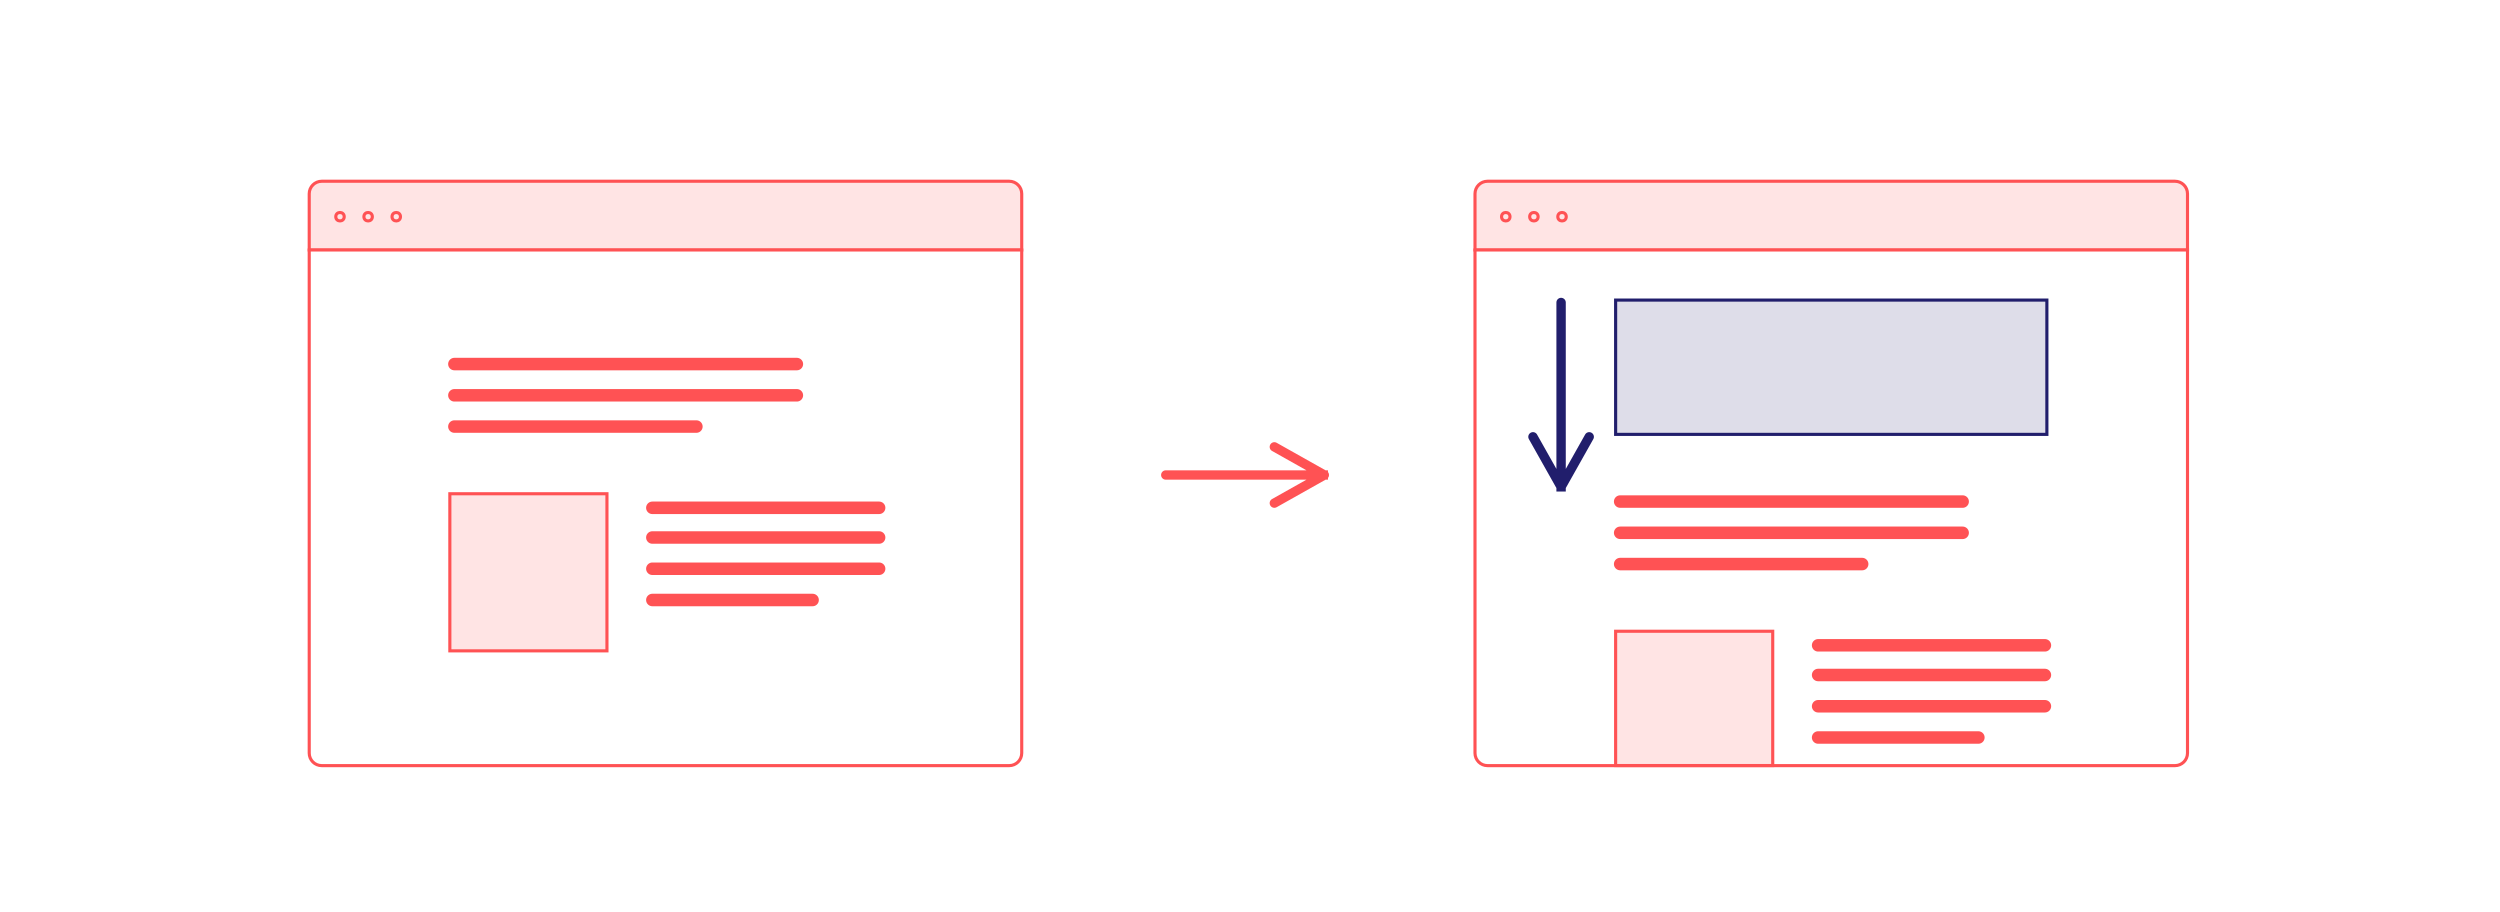 <?xml version="1.0" encoding="UTF-8"?> <svg xmlns="http://www.w3.org/2000/svg" xmlns:xlink="http://www.w3.org/1999/xlink" width="800px" height="292px" viewBox="0 0 800 292" version="1.1"><title>ContentImages/GooglePageSpeed/Google-CLS-Cumulative-Layout-Shift</title><g id="ContentImages/GooglePageSpeed/Google-CLS-Cumulative-Layout-Shift" stroke="none" stroke-width="1" fill="none" fill-rule="evenodd"><rect fill="#FFFFFF" x="0" y="0" width="800" height="292"></rect><g id="Group-6" transform="translate(98.951, 58)" stroke="#FF5254"><path d="M4,0 L224,0 C226.209,-4.05812251e-16 228,1.791 228,4 C228,4.557 228,5.114 228,5.671 C228,9.3 228,14.742 228,22 L0,22 L0,4 C-2.705415e-16,1.791 1.791,4.05812251e-16 4,0 Z" id="Rectangle" fill="#FFE4E4"></path><path d="M0,22 L228,22 L228,183 C228,185.209 226.209,187 224,187 L4,187 C1.791,187 2.705415e-16,185.209 0,183 L0,22 L0,22 Z" id="Rectangle-Copy" fill="#FFFFFF"></path><g id="Group-2" transform="translate(44.5, 57.5)"><g id="Group" transform="translate(1.5, 0)" stroke-linecap="round" stroke-width="4"><line x1="0.453" y1="1" x2="110.047" y2="1" id="Line-Copy"></line><line x1="0.453" y1="11" x2="110.047" y2="11" id="Line-Copy-2"></line><line x1="0.453" y1="21" x2="77.893" y2="21" id="Line-Copy-3"></line></g><g id="Group-Copy" transform="translate(65, 46.5)" stroke-linecap="round" stroke-width="4"><line x1="0.3" y1="0.5" x2="72.869" y2="0.5" id="Line"></line><line x1="0.3" y1="10" x2="72.869" y2="10" id="Line-Copy"></line><line x1="0.3" y1="20" x2="72.869" y2="20" id="Line-Copy-2"></line><line x1="0.3" y1="30" x2="51.578" y2="30" id="Line-Copy-3"></line></g><rect id="Rectangle" fill="#FFE4E4" x="0.5" y="42.5" width="50.272" height="50.272"></rect></g><circle id="Oval" cx="9.848" cy="11.348" r="1.348"></circle><circle id="Oval-Copy" cx="18.848" cy="11.348" r="1.348"></circle><circle id="Oval-Copy-2" cx="27.848" cy="11.348" r="1.348"></circle></g><g id="Group-5" transform="translate(471.049, 58)"><g id="Group-4" transform="translate(0.701, 0)"><g id="Group-3" transform="translate(0.25, 0)"><path d="M4,0 L224,0 C226.209,-4.05812251e-16 228,1.791 228,4 C228,4.557 228,5.114 228,5.671 C228,9.3 228,14.742 228,22 L0,22 L0,4 C-2.705415e-16,1.791 1.791,4.05812251e-16 4,0 Z" id="Rectangle-Copy-2" stroke="#FF5254" fill="#FFE4E4"></path><path d="M0,22 L228,22 L228,183 C228,185.209 226.209,187 224,187 L4,187 C1.791,187 2.705415e-16,185.209 0,183 L0,22 L0,22 Z" id="Rectangle-Copy-3" stroke="#FF5254" fill="#FFFFFF"></path><g id="Group-2-Copy" transform="translate(44.5, 37.5)"><g id="Group" transform="translate(1.5, 64)" stroke="#FF5254" stroke-linecap="round" stroke-width="4"><line x1="0.453" y1="1" x2="110.047" y2="1" id="Line-Copy"></line><line x1="0.453" y1="11" x2="110.047" y2="11" id="Line-Copy-2"></line><line x1="0.453" y1="21" x2="77.893" y2="21" id="Line-Copy-3"></line></g><g id="Group-Copy" transform="translate(65, 110.5)" stroke="#FF5254" stroke-linecap="round" stroke-width="4"><line x1="0.3" y1="0.5" x2="72.869" y2="0.5" id="Line"></line><line x1="0.3" y1="10" x2="72.869" y2="10" id="Line-Copy"></line><line x1="0.3" y1="20" x2="72.869" y2="20" id="Line-Copy-2"></line><line x1="0.3" y1="30" x2="51.578" y2="30" id="Line-Copy-3"></line></g><rect id="Rectangle" stroke="#FF5254" fill="#FFE4E4" x="0.5" y="106.5" width="50.272" height="42.975"></rect><rect id="Rectangle-Copy-4" stroke="#211E6C" fill-opacity="0.151" fill="#211E6C" x="0.5" y="0.525" width="138" height="42.975"></rect></g><circle id="Oval-Copy-3" stroke="#FF5254" cx="9.848" cy="11.348" r="1.348"></circle><circle id="Oval-Copy-4" stroke="#FF5254" cx="18.848" cy="11.348" r="1.348"></circle><circle id="Oval-Copy-5" stroke="#FF5254" cx="27.848" cy="11.348" r="1.348"></circle></g></g><path d="M42.59,57.926 L42.719,57.991 L58.376,66.798 L59.499,66.799 L59.5,69.799 L58.376,69.798 L42.719,78.606 C41.997,79.012 41.083,78.756 40.676,78.034 C40.294,77.354 40.499,76.504 41.126,76.068 L41.248,75.991 L52.257,69.798 L-1,69.799 C-1.828,69.799 -2.5,69.127 -2.5,68.299 C-2.5,67.519 -1.905,66.878 -1.144,66.805 L-1,66.799 L52.257,66.798 L41.248,60.606 C40.569,60.224 40.302,59.391 40.612,58.693 L40.676,58.563 C41.059,57.884 41.891,57.617 42.59,57.926 Z" id="Path-9-Copy" fill="#211E6C" fill-rule="nonzero" transform="translate(28.5, 68.299) rotate(-270) translate(-28.5, -68.299) "></path></g><path d="M408.399,141.628 L408.528,141.693 L424.187,150.5 L424.951,150.5 L424.952,151.045 C425.406,151.593 425.406,152.407 424.952,152.955 L424.951,153.5 L424.185,153.5 L408.528,162.307 C407.806,162.714 406.892,162.457 406.485,161.735 C406.103,161.056 406.308,160.206 406.935,159.769 L407.057,159.693 L418.066,153.5 L373.049,153.5 C372.22,153.5 371.549,152.828 371.549,152 C371.549,151.22 372.144,150.58 372.904,150.507 L373.049,150.5 L418.066,150.5 L407.057,144.307 C406.378,143.925 406.111,143.092 406.421,142.394 L406.485,142.265 C406.868,141.585 407.7,141.318 408.399,141.628 L408.399,141.628 Z" id="Path-9" fill="#FF5254" fill-rule="nonzero"></path></g></svg> 